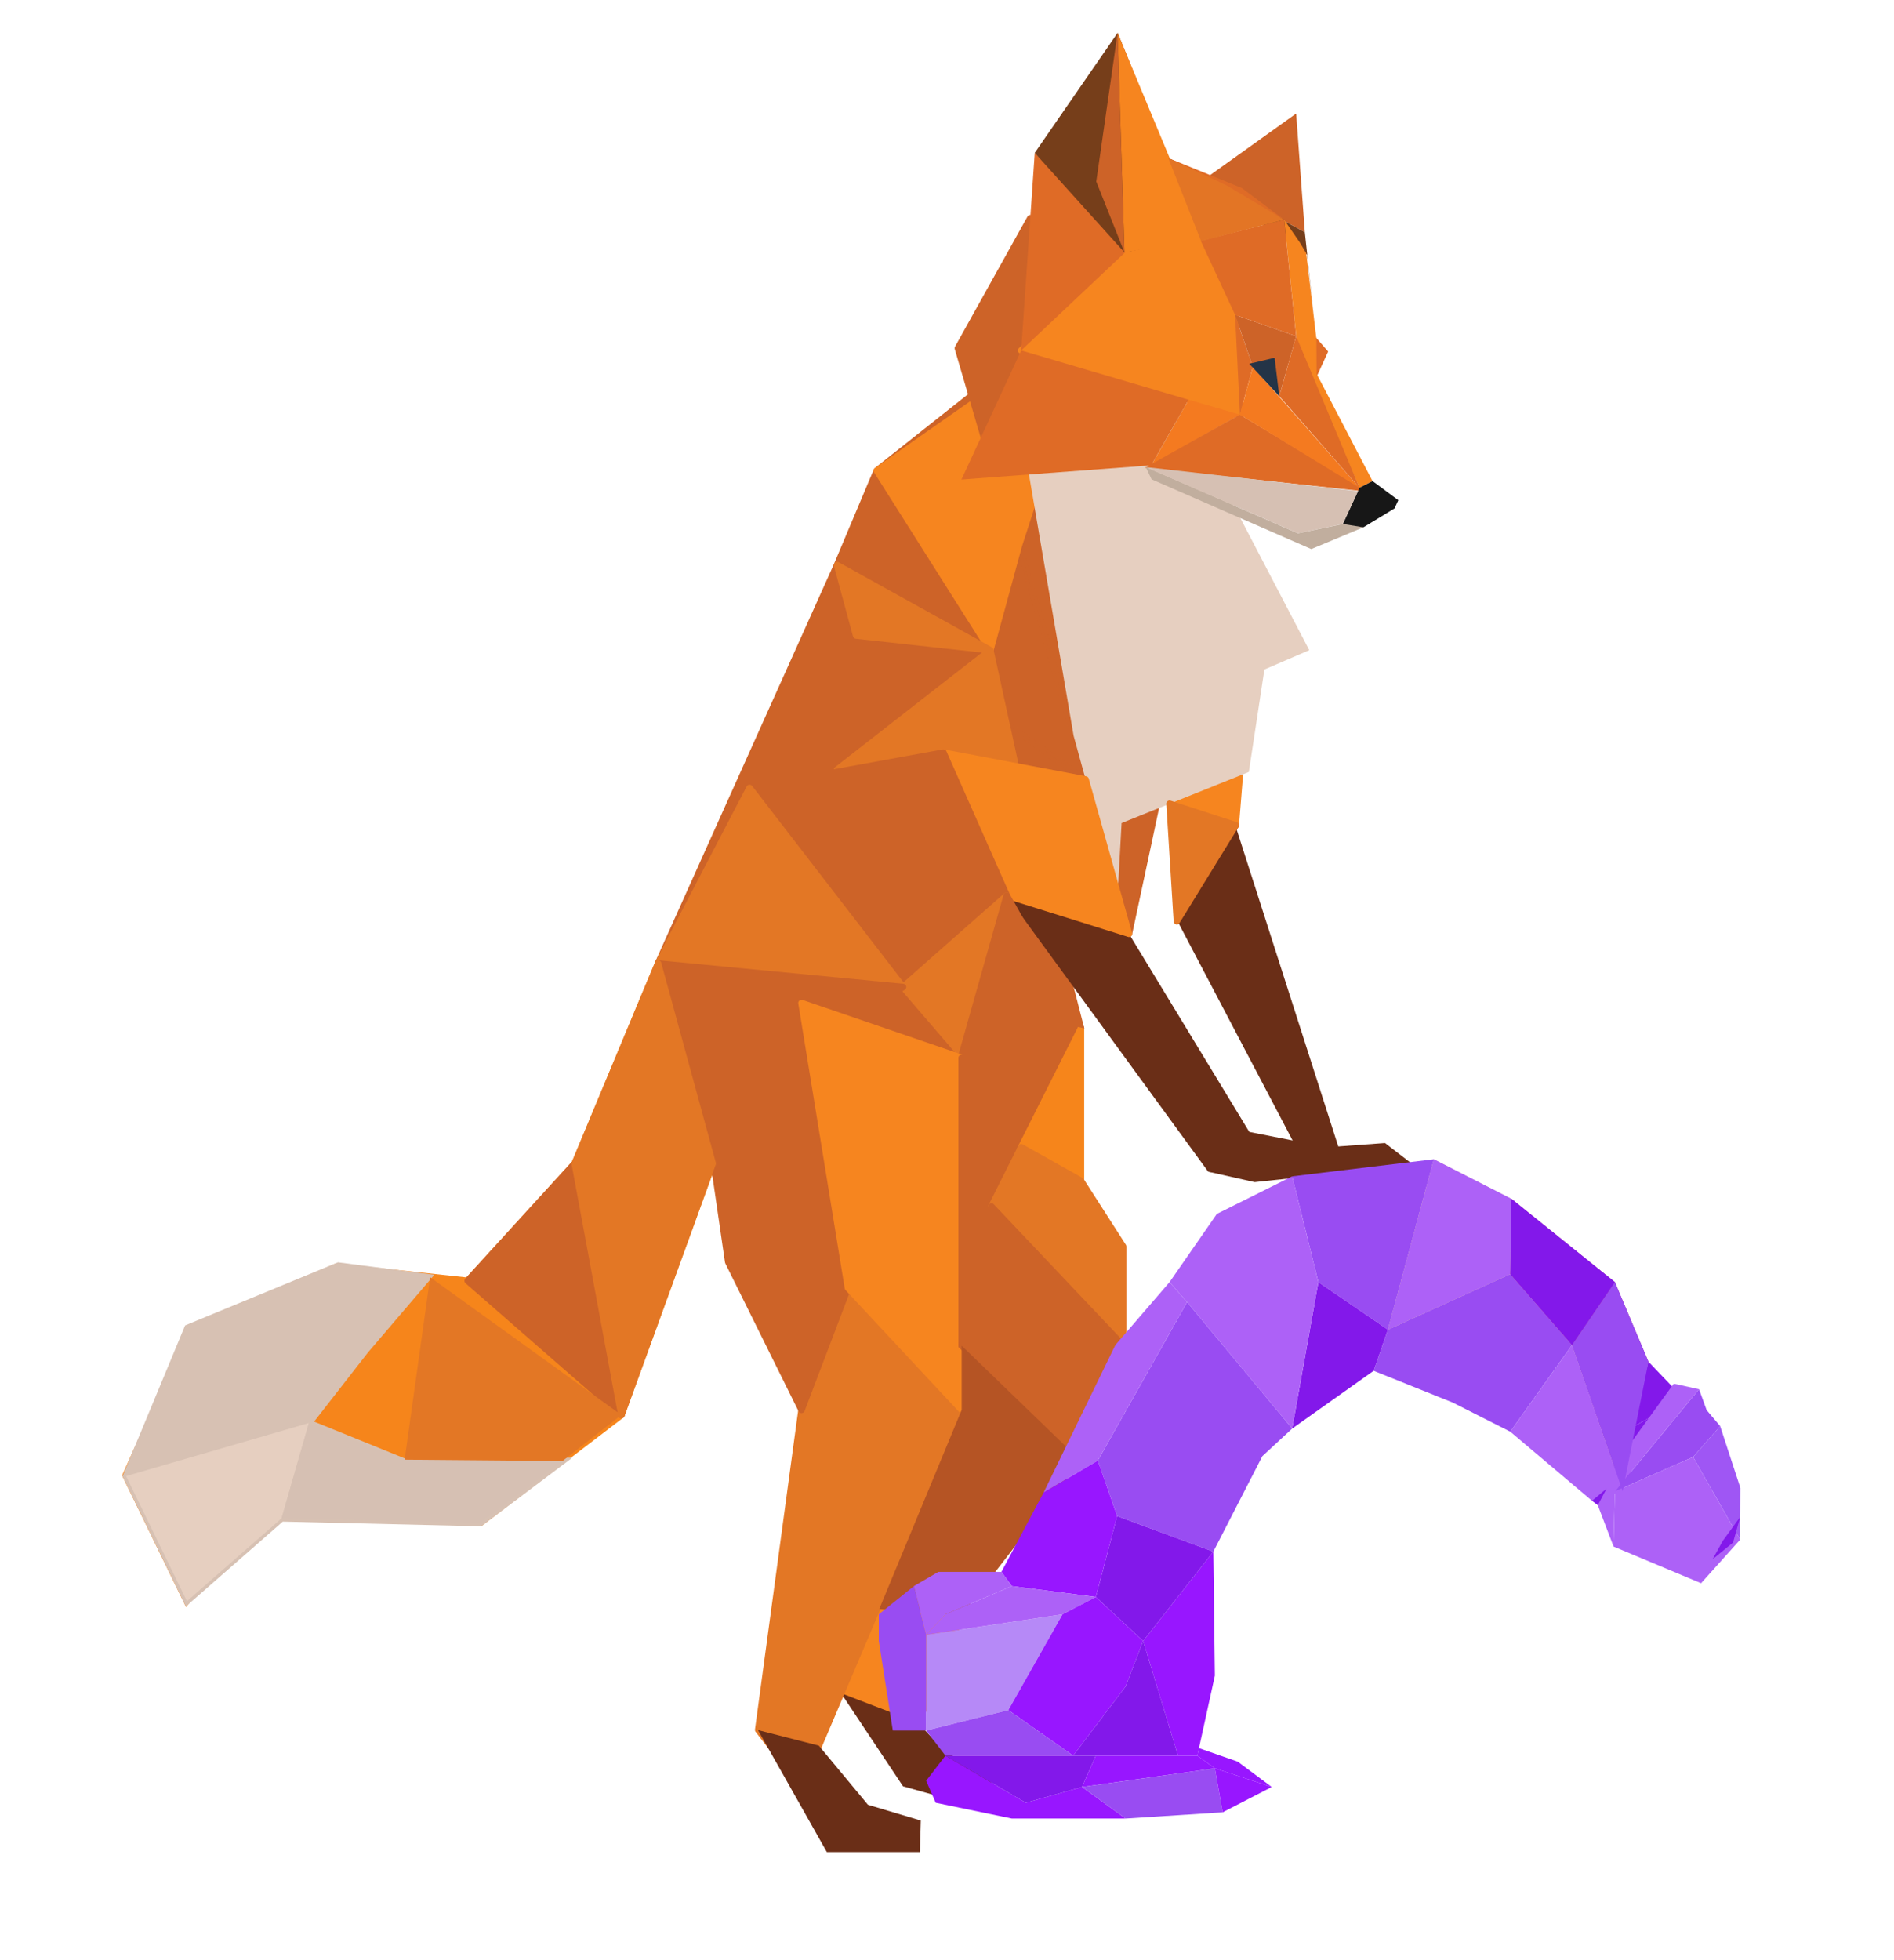 <svg xmlns="http://www.w3.org/2000/svg" width="290" height="300" viewBox="0 0 290 300">
    <g fill="none" fill-rule="evenodd">
        <g fill-rule="nonzero">
            <path fill="#F6851B" stroke="#F6851B" d="M71.61 196.024l-20.098-2.142-22.208 9.522-10.066 22.411 9.352 19.215 11.767-14.725 14.59 1.734 18.568 1.054 21.63-16.528 17.922-49.244h1.7l-6.495-21.459-7.516 1.598-12.753 30.608z"/>
            <path fill="#F6851F" stroke="#F6851F" stroke-linecap="round" stroke-linejoin="round" d="M140.58 263.667l6.665-16.426-12.617-.987-5.85 12.89z"/>
            <path fill="#6A2E17" d="M128.779 259.144l9.488 14.249 13.535 3.775v-5.271l-7.142-3.81-4.08-4.42z"/>
            <g stroke-linecap="round" stroke-linejoin="round">
                <path fill="#F6851F" stroke="#F6851F" d="M106.945 169.668l31.322-18.603 8.026 12.413-36.355 8.434z"/>
                <path fill="#CD6328" stroke="#CD6328" d="M149.524 198.677l-38.396-13.161-10.372-38.056 27.41-60.976 6.088-14.454 24.18-19.146 30.777 56.453v16.97l-9.012 14.658-.272-18.297-.034-6.155-3.265 7.482-4.353 17.616-1.156-4.557-12.787-7.856 1.292 5.305 5.883 22.888"/>
                <path fill="#E37725" stroke="#E37725" d="M156.7 163.478l-46.762 8.434 20.609 4.932z"/>
                <path fill="#E37725" stroke="#E37725" d="M132.894 192.997l-10.917-3.774 8.57-12.38 13.263 2.585z"/>
                <path fill="#E37725" stroke="#E37725" d="M149.524 198.677l-16.63-5.68 10.916-13.569 13.127 2.449z"/>
            </g>
            <path fill="#6A2E17" d="M198.461 175.585l-18.194-34.654 8.91-14.522 17.004 53.02zM154.149 137.054l18.704 5.85 18.433 30.335 4.863 7.277-11.155-1.19z"/>
            <path fill="#F6851F" stroke="#F6851F" stroke-linecap="round" stroke-linejoin="round" d="M190.13 114.847l-11.053 8.162 10.134 3.298z"/>
            <path fill="#CD6328" stroke="#CD6328" stroke-linecap="round" stroke-linejoin="round" d="M171.731 125.967l-.612 11.087 1.734 5.85 4.251-19.895z"/>
            <path fill="#CD6328" stroke="#CD6328" stroke-linecap="round" stroke-linejoin="round" d="M156.02 83.423l8.365 29.179 1.837 6.7-12.073-8.434-2.517-11.36z" opacity=".46"/>
            <path fill="#F6851F" stroke="#F6851F" stroke-linecap="round" stroke-linejoin="round" d="M160.916 68.357l-7.72-9.59-18.942 13.263 17.378 27.479 4.387-16.086z"/>
            <path fill="#E6CFC0" d="M188.735 61.624l-32.716 2.04 8.366 48.938 6.734 24.452.612-11.087 19.487-7.822 2.38-15.677 6.87-2.96-12.141-23.26 1.938-7.449z"/>
            <path fill="#E37725" stroke="#E37725" stroke-linecap="round" stroke-linejoin="round" d="M179.077 123.009l1.122 17.956 9.012-14.658zM128.166 86.484l2.925 10.78 20.541 2.245zM156.7 122.702l-6.7 1.599-21.834-6.496 23.466-18.296z"/>
            <path fill="#F6851F" stroke="#F6851F" stroke-linecap="round" stroke-linejoin="round" d="M166.222 119.302l-21.766-4.115 9.693 21.867 18.704 5.85z"/>
            <path fill="#CD6328" stroke="#CD6328" stroke-linecap="round" stroke-linejoin="round" d="M114.767 120.594l23.5 30.471 15.882-14.011-9.693-21.867z"/>
            <path fill="#E37725" stroke="#E37725" stroke-linecap="round" stroke-linejoin="round" d="M154.149 137.054l-15.882 14.011 8.978 10.44z"/>
            <path fill="#CD6328" stroke="#CD6328" stroke-linecap="round" stroke-linejoin="round" d="M165.507 157.39l-11.358 6.088-6.904-1.972 6.904-24.452z"/>
            <path fill="#E37725" stroke="#E37725" stroke-linecap="round" stroke-linejoin="round" d="M114.767 120.594l-14.011 26.866 37.51 3.605z"/>
            <path fill="#CD6328" stroke="#CD6328" stroke-linecap="round" stroke-linejoin="round" d="M138.267 151.065l-37.511-3.605 6.19 22.208z"/>
            <path fill="#CD6328" d="M184.62 27.275l15.168 8.264-1.327-18.16z"/>
            <path fill="#763E1A" d="M200.128 38.974l1.19 10.679-1.53-14.114-20.915-11.358z"/>
            <path fill="#CD6328" stroke="#CD6328" stroke-linecap="round" stroke-linejoin="round" d="M157.754 33.397l-11.087 19.895 4.761 16.256 14.181-14.352z"/>
            <path fill="#F6851F" stroke="#F6851F" stroke-linecap="round" stroke-linejoin="round" d="M189.857 63.46l-.748-15.27-5.68-12.243-9.283.817-17.787 16.868z"/>
            <path fill="#DF6B26" d="M176.288 71.214c.306-.646 5.713-10.032 5.713-10.032l-25.642-7.55-9.148 19.759 29.077-2.177z"/>
            <path fill="#F47A20" d="M189.857 63.46l-13.569 7.754 5.713-10.032z"/>
            <path fill="#DF6B26" d="M209.514 75.261l-34.212-3.673 14.555-8.128zM172.173 38.634l5.237-4.625 19.215-.374-6.496-4.863-11.256-4.591-7.754-19.147M191.83 56.148l-1.973 7.312-.748-15.27z"/>
            <path fill="#F47A20" d="M208.154 74.649L189.857 63.46l1.973-7.312z"/>
            <path fill="#DF6B26" d="M203.359 53.802l-1.803 3.945-1.122-3.945-.272-3.673z"/>
            <path fill="#F6851F" d="M208.154 74.649l2.006-1.02-8.57-16.426-.034-5.408-1.564-13.059-.952-1.598-2.415-3.503 2.04 19.725z"/>
            <path fill="#CD6328" d="M189.11 48.19l9.351 3.265-2.584 9.182-4.047-4.489z"/>
            <path fill="#243447" d="M195.877 60.637l-.714-5.883-3.877.918z"/>
            <path fill="#DF6B26" d="M208.154 74.649l-12.277-14.012 2.584-9.182zM189.11 48.19l-5.272-11.358 12.787-3.197 1.836 17.82z"/>
            <path fill="#171717" d="M213.527 77.812l.578-1.259-3.945-2.924-2.006 1.02-2.925 6.36 3.537-.307z"/>
            <path fill="#C1AE9E" d="M208.766 80.702l-7.992 3.333-24.452-10.678-.884-1.87 23.295 10.134 6.87-1.429z"/>
            <path fill="#DF6B26" d="M156.36 53.632l2.074-30.234 14.725 14.386z"/>
            <path fill="#D6C0B3" d="M175.438 71.486l23.295 10.135 6.87-1.429 2.347-5.033z"/>
            <path fill="#763E1A" d="M171.119 5.034l7.754 19.147 17.752 9.454-24.452 5-13.74-15.237z"/>
            <path fill="#F6851F" d="M184.246 36.56L171.119 5.034l1.054 33.6z"/>
            <path fill="#E37525" d="M196.625 33.635l-8.774-5.237-8.978-4.217 5.033 12.719z"/>
            <path fill="#D7C1B3" stroke="#D7C1B3" d="M86.132 223.605l-24.18.136-14.657-5.952 8.638-11.086 9.59-11.223-13.705-1.768-23.092 9.522-9.42 22.683 9.318 19.147 14.488-12.685 30.403.714z"/>
            <path fill="#E37725" stroke="#E37725" stroke-linecap="round" stroke-linejoin="round" d="M122.725 273.393l24.52-57.61-17.412-18.67-7.108 18.67-6.632 48.972z"/>
            <path fill="#CD6328" stroke="#CD6328" stroke-linecap="round" stroke-linejoin="round" d="M122.725 153.514l7.108 43.598-7.108 18.671-11.223-22.65-3.673-25.2z"/>
            <path fill="#F6851F" stroke="#F6851F" stroke-linecap="round" stroke-linejoin="round" d="M147.245 161.914v53.869l-17.412-18.67-7.108-43.6z"/>
            <path fill="#CD6328" stroke="#CD6328" stroke-linecap="round" stroke-linejoin="round" d="M165.507 157.39l-13.705 27.275-4.557 21.29v-44.041z"/>
            <path fill="#F6851B" stroke="#F6851B" d="M165.507 180.72l-9.148-5.135 9.148-18.194z"/>
            <path fill="#E37725" stroke="#E37725" stroke-linecap="round" stroke-linejoin="round" d="M171.969 205.955l-20.167-21.29 4.557-9.08 9.148 5.136 6.462 10.066z"/>
            <path fill="#CD6328" stroke="#CD6328" stroke-linecap="round" stroke-linejoin="round" d="M165.507 223.605l6.462-17.65-20.167-21.29-4.557 21.29z"/>
            <path fill="#B55424" d="M147.245 247.24l18.262-23.635-18.262-17.65v9.828l-12.617 30.471z"/>
            <path fill="#CD6328" d="M167.854 27.786l3.265-22.752 1.054 33.6z"/>
            <path fill="#6A2E17" d="M191.286 173.239l11.903 2.346 2.992 3.843-14.08 1.497-7.107-1.599zM203.189 175.585l8.876-.646 4.149 3.197-10.033 1.292zM125.378 267.17l7.516 9.046 8.094 2.414-.137 4.83h-14.249l-10.543-18.671 9.319 2.38z"/>
            <path fill="#E6CFC0" d="M19.306 225.917l27.989-8.128-4.183 14.59-14.488 12.685z"/>
            <path fill="#D6C0B3" d="M73.515 233.093l12.617-9.488-24.18-.204-14.657-5.612-4.183 14.59z"/>
            <path fill="#CD6328" stroke="#CD6328" stroke-linecap="round" stroke-linejoin="round" d="M95.144 216.565l-23.533-20.54 16.392-17.957z"/>
            <path fill="#E37725" stroke="#E37725" stroke-linecap="round" stroke-linejoin="round" d="M100.756 147.46l8.366 30.608-13.978 38.497-7.141-38.497z"/>
            <path fill="#E37725" d="M86.132 223.605l-24.18-.204 3.911-27.92 29.281 21.084z"/>
            <g>
                <path fill="#D2917B" d="M231.245 194.562l-11.698-17.14-7.04 26.084 18.738-8.502"/>
                <path fill="#DDBAA6" d="M240.7 205.853l-9.455 13.263"/>
                <path fill="#994CF2" d="M212.507 203.506l-2.177 6.292 12.107 4.863 8.808 4.455 9.455-13.263-9.455-10.849z"/>
                <path fill="#F3D1C2" d="M219.547 177.422l11.698 17.582.17-11.529z"/>
                <path fill="#A7248F" d="M231.415 183.475l15.848 12.753 5.135 12.175-2.856 10.27-1.088 9.557-7.754-22.377-9.455-10.849z"/>
                <path fill="#AD61F7" d="M243.76 229.692l-12.515-10.576 9.455-13.263 7.754 22.377z"/>
                <path fill="#8318EA" d="M256.173 212.348l-3.775-3.945-2.856 10.27 3.809-2.142z"/>
                <path fill="#8318EA" d="M248.454 228.23l1.088-9.556 3.809-2.143z"/>
                <path fill="#AD61F7" d="M244.645 230.373l2.414 6.325.204-8.434-2.482-.68z"/>
                <path fill="#994CF2" d="M260.152 212.62l-12.889 15.644 11.971-5.271 4.15-4.727-2.075-2.449z"/>
                <path fill="#9F56F4" d="M266.444 235.644l.034-7.924-3.095-9.454-4.149 4.727z"/>
                <path fill="#AD61F7" d="M260.458 242.31l-13.399-5.612.204-8.434 11.971-5.271 7.21 12.65zM256.275 211.77l-11.494 15.814 2.482.68 12.89-15.644z"/>
                <path fill="#8318EA" d="M244.645 230.373l-.885-.68 2.21-1.837zM263.791 235.814l-1.564 2.823 3.129-2.551 1.088-3.911z"/>
                <path fill="#994CF2" d="M219.547 177.422l-21.698 2.618 4.013 16.188 10.645 7.278z"/>
                <path fill="#8318EA" d="M210.33 209.798l-12.48 8.842 4.012-22.412 10.645 7.278z"/>
                <path fill="#AD61F7" d="M197.85 180.04l-11.53 5.748-7.243 10.44 2.686 3.061 16.086 19.35 4.013-22.41z"/>
                <path fill="#994CF2" d="M185.776 237.48l7.516-14.623 4.557-4.217-16.086-19.351-13.67 24.248 2.958 8.502z"/>
                <path fill="#AD61F7" d="M179.077 196.228l2.686 3.061-13.67 24.248-8.299 4.897 10.985-22.581z"/>
                <path fill="#9816FF" d="M185.776 237.48l.238 18.977-2.686 12.243h-2.959l-5.34-17.548z"/>
                <path fill="#8318EA" d="M171.05 232.039l-3.264 12.379 7.244 6.734 10.746-13.672z"/>
                <path fill="#9816FF" d="M154.93 242.752l12.856 1.666 3.265-12.38-2.959-8.501-8.298 4.897-6.461 12.141z"/>
                <path fill="#B689F7" d="M141.804 264.857v-14.658l20.88-3.128-8.297 14.657z"/>
                <path fill="#AD61F7" d="M154.93 242.752l-10.168 4.319-2.958 3.128 20.88-3.128 5.102-2.653z"/>
                <path fill="#9816FF" d="M154.387 261.728l9.93 6.972 8.026-10.577 2.687-6.971-7.244-6.734-5.101 2.653z"/>
                <path fill="#8318EA" d="M180.37 268.7l-5.34-17.548-2.687 6.971-8.026 10.577z"/>
                <path fill="#994CF2" d="M144.762 268.7h19.555l-9.93-6.972-12.583 3.129zM134.56 251.152l2.142 13.705h5.102v-14.658l-1.87-7.447-5.374 4.319z"/>
                <path fill="#AD61F7" d="M153.333 240.575h-9.659l-3.74 2.177 1.87 7.447 2.958-3.128 10.169-4.32z"/>
                <path fill="#9816FF" d="M144.762 268.7l-2.958 3.843 1.462 3.367 11.665 2.414h17.412l-6.666-4.829-8.604 2.415z"/>
                <path fill="#8318EA" d="M167.786 268.7l-2.109 4.795-8.604 2.415-12.31-7.21z"/>
                <path fill="#9816FF" d="M186.014 270.638l-20.337 2.857 2.109-4.795h15.542z"/>
                <path fill="#994CF2" d="M172.343 278.324l14.862-.952-1.19-6.734-20.338 2.857z"/>
                <path fill="#9816FF" d="M194.72 273.495l-7.515 3.877-1.19-6.734z"/>
                <path fill="#9816FF" d="M183.566 267.544l5.951 2.074 5.204 3.877-8.707-2.857-2.686-1.938z"/>
                <path fill="#AD61F7" d="M219.547 177.422l11.868 6.053-.17 11.529-18.738 8.502z"/>
                <path fill="#8318EA" d="M240.7 205.853l6.563-9.625-15.848-12.753-.17 11.529z"/>
                <path fill="#994CF2" d="M248.454 228.23l3.944-19.827-5.135-12.175-6.563 9.625z"/>
            </g>
        </g>
        <path d="M0 0h290v300H0z"/>
    </g>
</svg>
